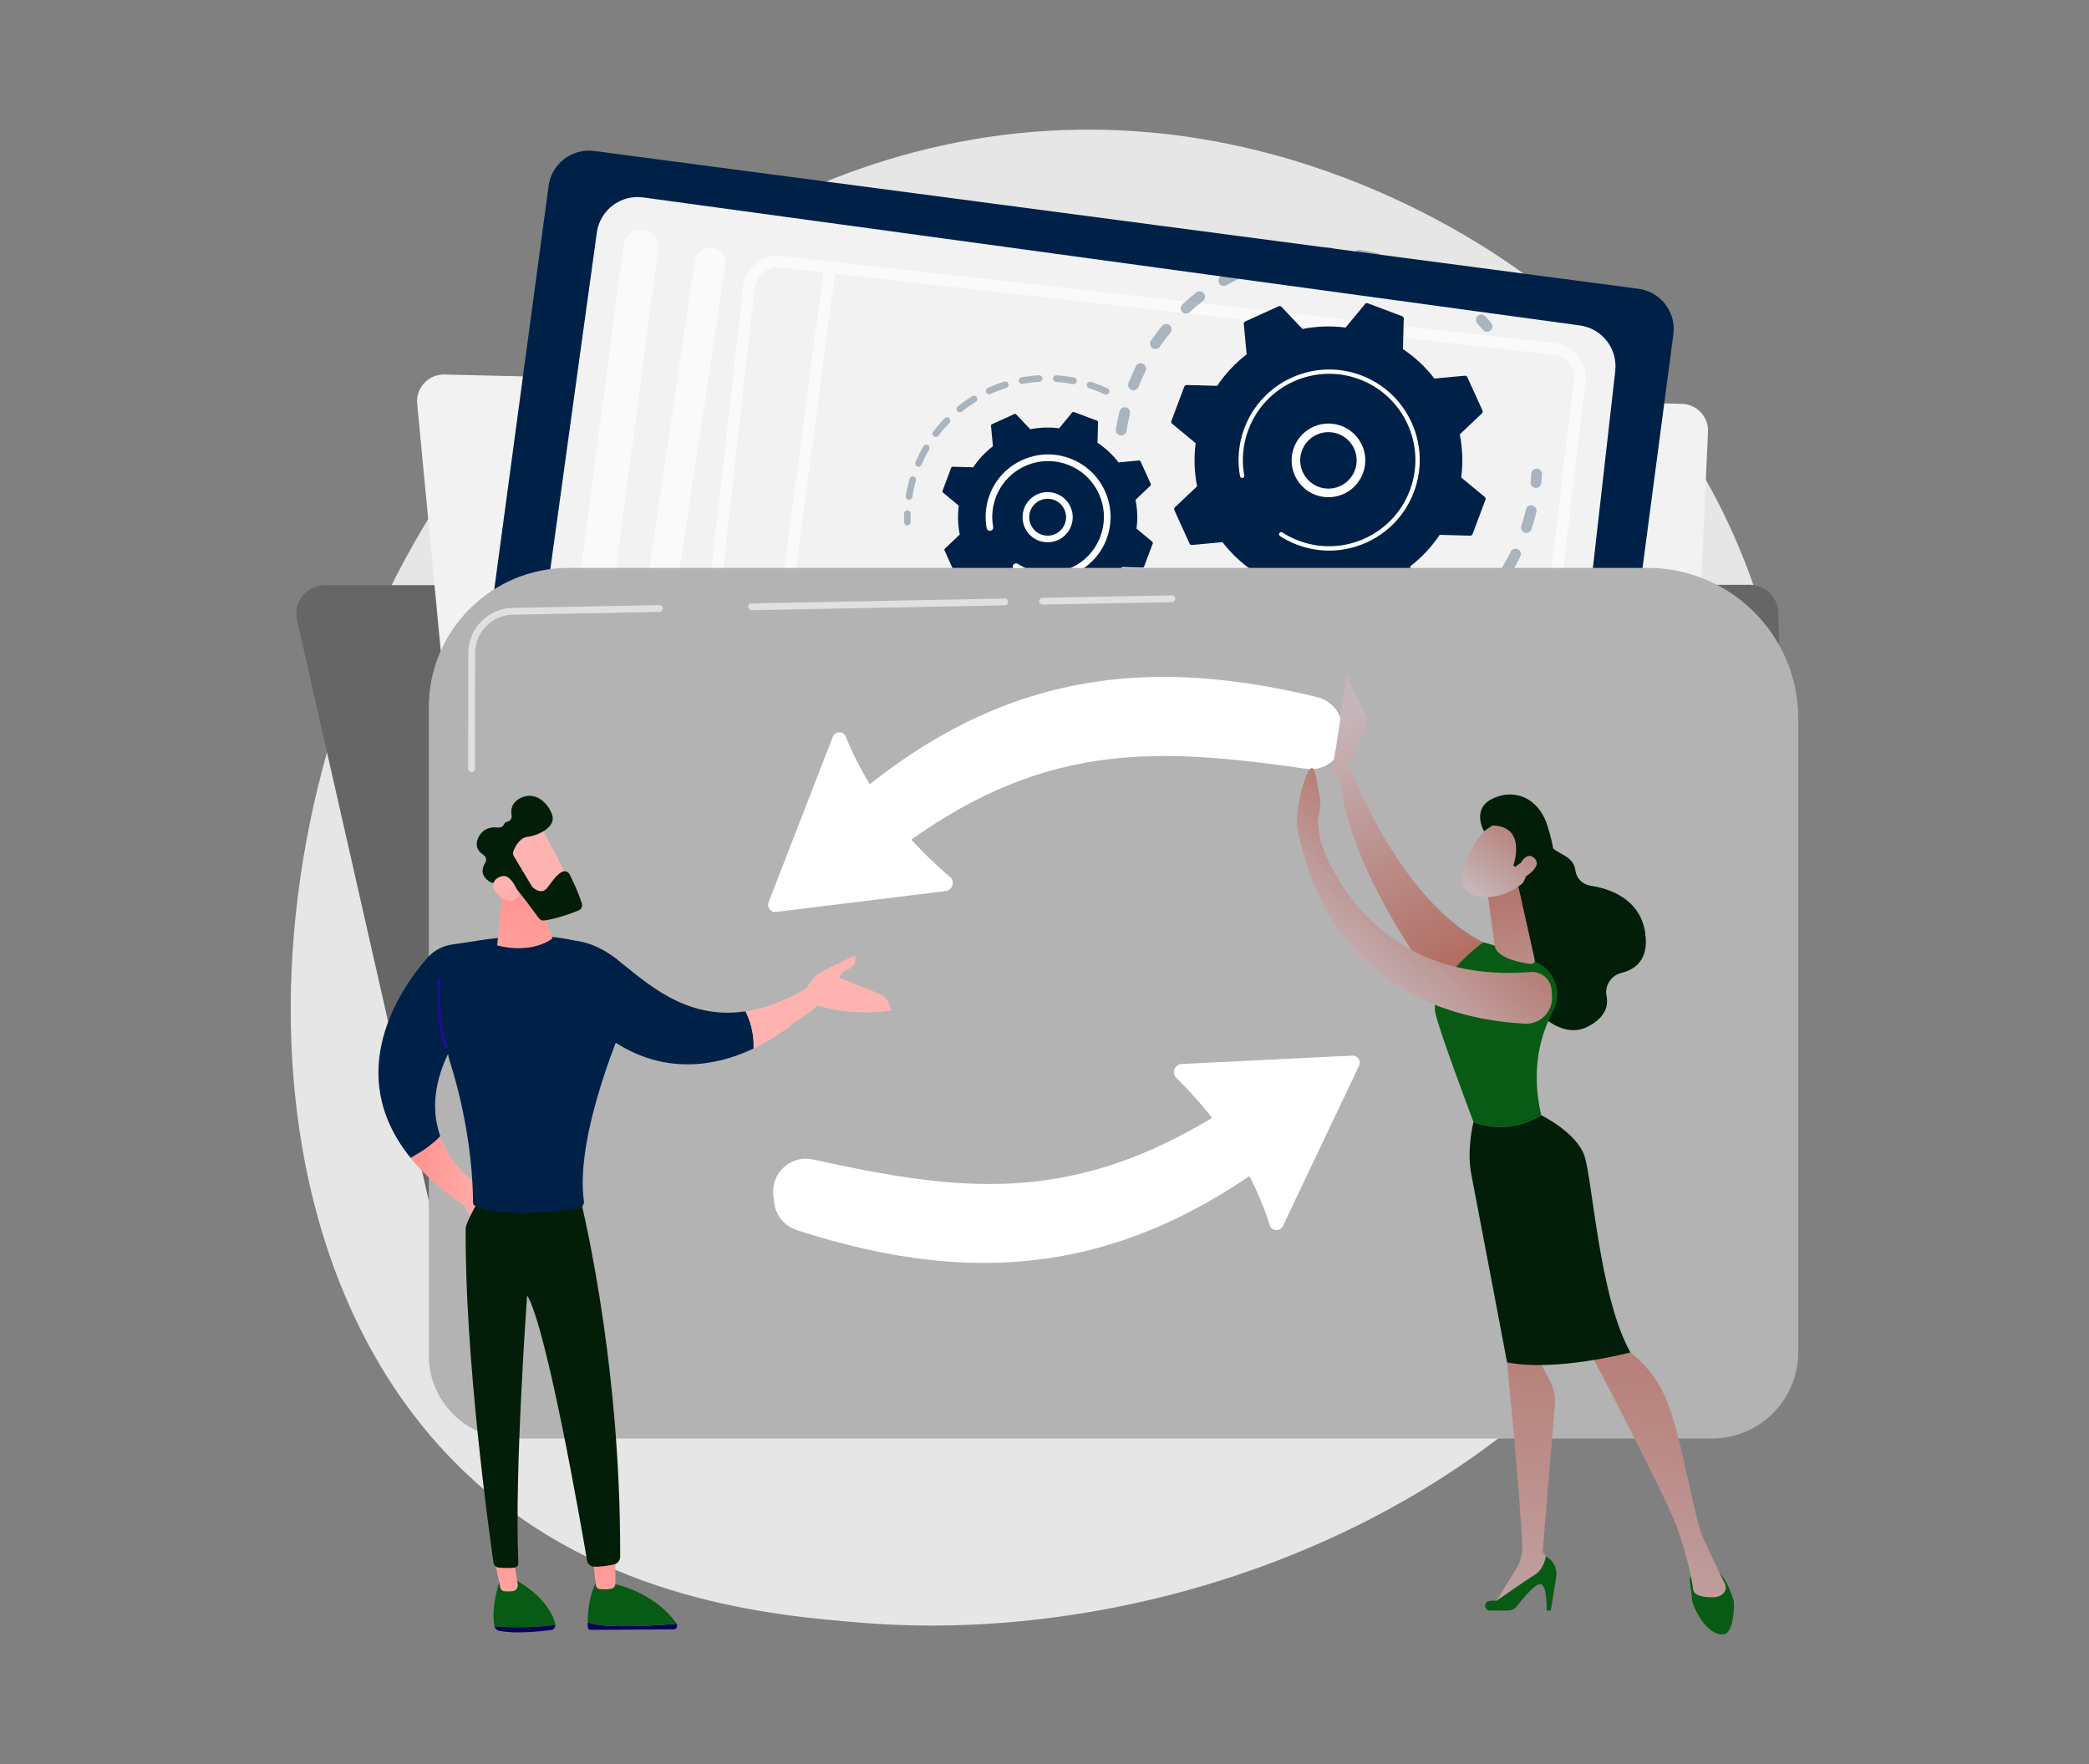 <?xml version="1.0" encoding="UTF-8"?>
<svg xmlns="http://www.w3.org/2000/svg" xmlns:xlink="http://www.w3.org/1999/xlink" viewBox="0 0 752 635">
  <rect x="0" y="0" width="752" height="635" fill="#808080" stroke="none"/>
  <defs>
    <style>
      .cls-1 {
        opacity: .6;
      }

      .cls-1, .cls-2, .cls-3 {
        fill: #fff;
      }

      .cls-1, .cls-3 {
        mix-blend-mode: soft-light;
      }

      .cls-4 {
        fill: url(#linear-gradient-15);
      }

      .cls-5 {
        fill: url(#linear-gradient-13);
      }

      .cls-6 {
        fill: url(#linear-gradient-2);
      }

      .cls-7 {
        fill: url(#linear-gradient-10);
      }

      .cls-8 {
        fill: url(#linear-gradient-12);
      }

      .cls-9 {
        opacity: .3;
      }

      .cls-10 {
        fill: #085b15;
      }

      .cls-11 {
        fill: #002147;
      }

      .cls-12 {
        fill: url(#linear-gradient-4);
      }

      .cls-13 {
        fill: url(#linear-gradient-3);
      }

      .cls-14 {
        fill: #f2f2f2;
      }

      .cls-15 {
        fill: url(#linear-gradient-5);
      }

      .cls-16 {
        isolation: isolate;
      }

      .cls-17 {
        fill: url(#linear-gradient-8);
      }

      .cls-18 {
        fill: #666;
      }

      .cls-19 {
        fill: url(#linear-gradient-14);
      }

      .cls-20 {
        fill: url(#linear-gradient-20);
      }

      .cls-21 {
        fill: url(#linear-gradient-17);
      }

      .cls-22 {
        fill: url(#linear-gradient-7);
      }

      .cls-23 {
        fill: url(#linear-gradient-9);
      }

      .cls-24 {
        fill: url(#linear-gradient-11);
      }

      .cls-25 {
        fill: url(#linear-gradient-19);
      }

      .cls-26 {
        fill: url(#linear-gradient-6);
      }

      .cls-27 {
        fill: #b3b3b3;
      }

      .cls-3 {
        opacity: .61;
      }

      .cls-28 {
        fill: #021e08;
      }

      .cls-29 {
        fill: url(#linear-gradient-16);
      }

      .cls-30 {
        fill: url(#linear-gradient);
      }

      .cls-31 {
        opacity: .59;
      }

      .cls-32 {
        fill: #e6e6e6;
      }

      .cls-33 {
        fill: url(#linear-gradient-18);
      }
    </style>
    <linearGradient id="linear-gradient" x1="3766.68" y1="424.28" x2="3796.37" y2="424.28" gradientTransform="translate(-3618.89)" gradientUnits="userSpaceOnUse">
      <stop offset="0" stop-color="#ff928e"/>
      <stop offset="1" stop-color="#feb3b1"/>
    </linearGradient>
    <linearGradient id="linear-gradient-2" x1="3803.57" y1="650.71" x2="3798.34" y2="730.87" gradientTransform="translate(-3618.89)" gradientUnits="userSpaceOnUse">
      <stop offset="0" stop-color="#09005d"/>
      <stop offset="1" stop-color="#1a0f91"/>
    </linearGradient>
    <linearGradient id="linear-gradient-3" x1="3802.73" y1="551.7" x2="3798.47" y2="588.81" xlink:href="#linear-gradient"/>
    <linearGradient id="linear-gradient-4" x1="3842.05" y1="653.22" x2="3836.82" y2="733.38" xlink:href="#linear-gradient-2"/>
    <linearGradient id="linear-gradient-5" x1="3837.37" y1="555.67" x2="3833.12" y2="592.78" xlink:href="#linear-gradient"/>
    <linearGradient id="linear-gradient-6" x1="3812.12" y1="314.41" x2="3795.88" y2="384.59" xlink:href="#linear-gradient"/>
    <linearGradient id="linear-gradient-7" x1="279.9" y1="271.43" x2="204.32" y2="305.12" gradientTransform="matrix(1,0,0,1,0,0)" xlink:href="#linear-gradient"/>
    <linearGradient id="linear-gradient-8" x1="5306.11" y1="-1462.87" x2="5329.22" y2="-1486.57" gradientTransform="translate(-2388.1 5218.27) rotate(-46.73)" xlink:href="#linear-gradient"/>
    <linearGradient id="linear-gradient-9" x1="390.05" y1="182.44" x2="193.75" y2="337.51" gradientTransform="matrix(1,0,0,1,0,0)" xlink:href="#linear-gradient-2"/>
    <linearGradient id="linear-gradient-10" x1="2738.79" y1="1113.95" x2="2766.27" y2="1061.6" gradientTransform="translate(-2851.12)" xlink:href="#linear-gradient"/>
    <linearGradient id="linear-gradient-11" x1="2755.99" y1="1122.98" x2="2783.47" y2="1070.64" gradientTransform="translate(-2851.12)" xlink:href="#linear-gradient"/>
    <linearGradient id="linear-gradient-12" x1="482.35" y1="259.46" x2="534.42" y2="377.04" gradientUnits="userSpaceOnUse">
      <stop offset="0" stop-color="#c6b5ba"/>
      <stop offset="1" stop-color="#ab5645"/>
    </linearGradient>
    <linearGradient id="linear-gradient-13" x1="483.27" y1="259.05" x2="535.35" y2="376.63" xlink:href="#linear-gradient-12"/>
    <linearGradient id="linear-gradient-14" x1="541.3" y1="635.41" x2="564.11" y2="368.74" xlink:href="#linear-gradient-12"/>
    <linearGradient id="linear-gradient-15" x1="587.19" y1="639.38" x2="610.02" y2="372.64" xlink:href="#linear-gradient-12"/>
    <linearGradient id="linear-gradient-16" x1="561.35" y1="395.08" x2="529.28" y2="285.15" xlink:href="#linear-gradient-12"/>
    <linearGradient id="linear-gradient-17" x1="531.57" y1="321.62" x2="561.67" y2="281.7" xlink:href="#linear-gradient-12"/>
    <linearGradient id="linear-gradient-18" x1="538.47" y1="326.82" x2="568.57" y2="286.9" xlink:href="#linear-gradient-12"/>
    <linearGradient id="linear-gradient-19" x1="492.3" y1="360.23" x2="548.57" y2="297.42" xlink:href="#linear-gradient-12"/>
    <linearGradient id="linear-gradient-20" x1="447.74" y1="320.31" x2="504.01" y2="257.5" xlink:href="#linear-gradient-12"/>
  </defs>
  <g class="cls-16">
    <g id="Layer_1" data-name="Layer 1">
      <g>
        <path class="cls-32" d="M623.25,411.77c-54.84,127.1-199.58,181.69-312.99,172.38-30.97-2.54-93.27-7.65-141.92-53.27-93.42-87.61-79.04-270.74,10.4-378.55,11.52-13.88,91.24-106.91,215.47-105.66,90.95.91,154.79,51.86,162.56,58.21,9.81,8.02,31.44,27.07,50.93,57.3,45.8,71.03,49.83,170.18,15.56,249.6Z"/>
        <g>
          <path class="cls-2" d="M545.55,509.97l1.11-.79c.34-.25.43-.73.19-1.08-.24-.35-.72-.43-1.06-.19h0s-.01.01-.01.01l-1.08.78h-.01c-.34.26-.42.74-.18,1.08.24.35.71.43,1.05.19Z"/>
          <path class="cls-2" d="M549.19,507.25l1.05-.87c.33-.27.38-.77.11-1.1-.27-.34-.76-.39-1.09-.11h0s-.01.01-.01.01l-1.02.85h-.01c-.33.28-.38.78-.11,1.11.27.33.75.38,1.08.11Z"/>
          <path class="cls-2" d="M552.62,504.27l.99-.94c.32-.3.33-.8.04-1.12-.3-.32-.79-.34-1.11-.04h0s-.01.01-.01.01l-.96.92h-.01c-.31.31-.33.81-.03,1.13.3.32.79.34,1.1.03Z"/>
          <path class="cls-2" d="M555.84,501.06l.92-1.01c.3-.33.28-.84-.04-1.14-.32-.3-.82-.29-1.12.04h0s-.01.02-.01.02l-.9.99h-.01c-.3.34-.28.85.05,1.15.32.3.82.28,1.12-.04Z"/>
          <path class="cls-2" d="M558.84,497.63l.85-1.07c.28-.35.23-.87-.12-1.15-.35-.28-.85-.23-1.13.12h0s-.01.02-.01.02l-.83,1.05h-.01c-.28.36-.22.88.12,1.16.35.28.85.23,1.12-.12Z"/>
          <path class="cls-2" d="M561.59,494l.78-1.13c.26-.38.17-.89-.2-1.15-.37-.26-.88-.17-1.14.2h0s0,.02,0,.02l-.75,1.1h0c-.26.39-.16.9.21,1.16.37.26.87.17,1.13-.2Z"/>
          <path class="cls-2" d="M564.09,490.17l.7-1.18c.24-.4.11-.91-.28-1.15-.39-.24-.9-.11-1.14.29h0s0,.02,0,.02l-.67,1.15v.02c-.24.4-.11.91.28,1.15.39.24.9.11,1.13-.29Z"/>
          <path class="cls-2" d="M566.32,486.18l.61-1.23c.21-.42.04-.93-.37-1.14-.41-.21-.92-.04-1.13.38h0s0,.02,0,.02l-.59,1.2v.02c-.21.42-.05.93.37,1.14.41.21.91.04,1.12-.38Z"/>
          <path class="cls-2" d="M568.25,482.03l.52-1.27c.18-.44-.03-.95-.46-1.13-.43-.18-.93.03-1.11.47h0s0,.02,0,.02l-.5,1.24v.02c-.18.44.02.94.46,1.12.43.18.93-.03,1.1-.47Z"/>
          <path class="cls-2" d="M569.87,477.74l.42-1.31c.15-.46-.1-.95-.55-1.1-.45-.15-.94.1-1.09.56h0s0,.02,0,.02l-.4,1.27v.02c-.15.46.1.95.55,1.1.45.15.93-.1,1.08-.56Z"/>
          <path class="cls-2" d="M571.16,473.33l.32-1.34c.11-.48-.18-.95-.64-1.07-.47-.11-.94.18-1.05.65h0s0,.03,0,.03l-.3,1.3v.02c-.11.47.17.95.64,1.06.47.11.93-.18,1.04-.65Z"/>
          <path class="cls-2" d="M572.1,468.83l.21-1.36c.08-.49-.25-.95-.74-1.02-.48-.08-.93.26-1.01.75h0s0,.03,0,.03l-.2,1.32v.02c-.08.49.26.94.74,1.02.48.07.93-.26,1-.75Z"/>
          <path class="cls-2" d="M572.66,464.26l.09-1.38c.03-.5-.34-.93-.83-.97-.49-.03-.92.34-.95.84h0s0,.03,0,.03l-.09,1.33v.02c-.03.5.34.93.83.96.49.03.91-.34.95-.84Z"/>
          <path class="cls-2" d="M572.83,459.66l-.03-1.38c-.01-.51-.42-.91-.92-.9s-.9.43-.89.94h0s0,.03,0,.03l.03,1.33v.02c.01.51.43.91.93.89.5-.01.89-.43.88-.93Z"/>
          <path class="cls-2" d="M572.6,455.05l-.15-1.38c-.06-.51-.51-.88-1.01-.82-.5.06-.87.52-.81,1.03h0s0,.03,0,.03l.15,1.33v.02c.06.51.51.87,1.01.82.5-.06.86-.51.8-1.02Z"/>
          <path class="cls-2" d="M571.97,450.49l-.26-1.36c-.1-.51-.59-.84-1.09-.74-.5.1-.83.6-.73,1.11h0s0,.03,0,.03l.26,1.31v.02c.11.51.59.84,1.09.73.5-.1.82-.59.72-1.1Z"/>
          <path class="cls-2" d="M570.95,445.99l-.38-1.33c-.14-.51-.66-.8-1.16-.65-.5.15-.79.67-.64,1.18h0s0,.03,0,.03l.37,1.28v.02c.15.5.67.79,1.17.64.5-.15.78-.67.63-1.17Z"/>
          <path class="cls-2" d="M569.57,441.6l-.49-1.29c-.19-.5-.74-.75-1.23-.56-.49.19-.73.75-.55,1.25h0s0,.03,0,.03l.48,1.24v.02c.2.49.75.74,1.23.55.49-.19.73-.74.54-1.24Z"/>
          <path class="cls-2" d="M567.82,437.35l-.59-1.25c-.23-.48-.81-.69-1.28-.45-.48.23-.68.82-.45,1.3h0s.01.03.01.03l.58,1.2v.02c.24.48.82.68,1.29.44.47-.24.67-.81.44-1.3Z"/>
          <path class="cls-2" d="M565.71,433.26l-.7-1.19c-.27-.47-.87-.62-1.33-.34-.46.28-.61.89-.34,1.35h0s.01.03.01.03l.68,1.14v.02c.29.47.88.61,1.34.33.46-.28.61-.88.33-1.35Z"/>
          <path class="cls-2" d="M563.27,429.37l-.8-1.12c-.32-.45-.93-.55-1.37-.22-.44.32-.54.95-.22,1.39h0s.02.03.02.03l.78,1.08.02.02c.32.44.93.54,1.37.22.44-.32.53-.94.21-1.39Z"/>
          <path class="cls-2" d="M560.48,425.71l-.9-1.04c-.36-.42-.99-.46-1.4-.09-.41.37-.45,1.01-.09,1.42h0s.02.03.02.03l.87,1,.02.02c.36.42.99.46,1.4.09.41-.37.45-1,.09-1.42Z"/>
          <path class="cls-2" d="M557.37,422.34l-1-.95c-.4-.39-1.04-.37-1.42.04-.38.41-.36,1.06.04,1.44h0s.02.02.02.02l.96.91.02.02c.4.38,1.04.36,1.42-.05.38-.41.36-1.05-.05-1.43Z"/>
          <path class="cls-2" d="M553.94,419.28l-1.08-.85c-.44-.35-1.08-.26-1.43.19-.34.45-.26,1.1.18,1.45h0s.02.02.02.02l1.04.8.02.02c.44.34,1.08.26,1.42-.19.34-.45.26-1.09-.19-1.44Z"/>
          <path class="cls-2" d="M550.23,416.59l-1.17-.73c-.48-.3-1.12-.15-1.41.34-.3.49-.15,1.13.33,1.44h0s.03.02.03.02l1.11.69.03.02c.48.3,1.11.14,1.41-.35.29-.49.15-1.13-.34-1.43Z"/>
          <path class="cls-2" d="M546.26,414.3l-1.23-.61c-.52-.25-1.14-.04-1.39.49-.25.52-.03,1.15.48,1.41h0s.03.02.03.02l1.18.57h.03c.52.26,1.13.04,1.38-.48.25-.52.03-1.15-.48-1.4Z"/>
          <path class="cls-2" d="M542.1,412.42l-1.28-.49c-.54-.21-1.15.07-1.35.63-.2.55.07,1.17.62,1.37h0s.03.01.03.01l1.23.46h.03c.54.21,1.14-.07,1.34-.62.2-.55-.07-1.16-.62-1.36Z"/>
          <path class="cls-2" d="M537.78,410.94l-1.32-.37c-.56-.16-1.15.18-1.3.75-.16.57.18,1.17.74,1.32h0s.03,0,.03,0l1.27.35h.03c.56.16,1.14-.18,1.3-.75.15-.57-.18-1.16-.74-1.31Z"/>
          <path class="cls-2" d="M533.36,409.85l-1.34-.25c-.58-.11-1.14.28-1.24.87-.11.59.27,1.15.85,1.26h0s.02,0,.02,0l1.29.24h.02c.58.11,1.13-.28,1.24-.86.11-.59-.27-1.15-.85-1.26Z"/>
          <path class="cls-2" d="M528.88,409.12l-1.35-.15c-.59-.07-1.12.37-1.18.96-.06.6.36,1.14.95,1.2h0s.02,0,.02,0l1.31.14h.02c.59.07,1.12-.37,1.18-.96.06-.6-.36-1.13-.95-1.2Z"/>
          <path class="cls-2" d="M524.36,408.74l-1.36-.05c-.59-.02-1.09.45-1.12,1.05-.02.6.44,1.11,1.04,1.13h0s.02,0,.02,0l1.32.05h.02c.59.02,1.09-.45,1.11-1.05.02-.6-.44-1.11-1.03-1.13Z"/>
          <path class="cls-2" d="M519.83,408.67l-1.36.04c-.6.02-1.07.52-1.05,1.13.02.61.51,1.09,1.11,1.07h0s.02,0,.02,0l1.32-.04h.02c.6-.02,1.07-.53,1.05-1.13-.02-.61-.51-1.08-1.11-1.06Z"/>
          <path class="cls-2" d="M515.3,408.9l-1.35.12c-.6.06-1.04.59-.99,1.2.05.61.58,1.06,1.18,1h0s.02,0,.02,0l1.31-.12h.02c.6-.06,1.04-.6.98-1.2-.06-.61-.58-1.05-1.18-1Z"/>
          <path class="cls-2" d="M510.8,409.41l-1.34.2c-.6.09-1.01.66-.92,1.26.09.61.65,1.02,1.24.93h0s.02,0,.02,0l1.3-.2h.02c.6-.1,1.01-.66.91-1.27-.09-.61-.65-1.02-1.24-.93Z"/>
          <path class="cls-2" d="M506.35,410.18l-1.33.27c-.59.12-.98.71-.86,1.32.12.6.7.99,1.3.87h0s.02,0,.02,0l1.29-.27h.02c.59-.13.98-.72.85-1.32-.12-.6-.7-.99-1.29-.87Z"/>
          <path class="cls-2" d="M501.94,411.16l-1.31.34c-.59.15-.95.76-.8,1.36.15.6.75.97,1.34.81h0s.01,0,.01,0l1.28-.33h.01c.59-.16.95-.77.8-1.37-.15-.6-.75-.96-1.34-.81Z"/>
          <path class="cls-2" d="M497.59,412.35l-1.3.39c-.59.18-.92.8-.75,1.4.17.6.79.94,1.38.76h0s.01,0,.01,0l1.27-.39h.01c.59-.18.92-.81.74-1.4s-.79-.94-1.38-.76Z"/>
          <path class="cls-2" d="M493.29,413.7l-1.28.43c-.58.2-.9.84-.7,1.43.2.59.83.91,1.41.71h0s.01,0,.01,0l1.26-.43h.01c.58-.2.9-.85.7-1.44-.2-.59-.83-.91-1.41-.71Z"/>
          <path class="cls-2" d="M489.05,415.2l-1.26.47c-.58.22-.88.87-.66,1.46.21.59.86.89,1.44.67h0s0,0,0,0l1.25-.47h0c.58-.22.87-.88.66-1.46-.22-.59-.86-.89-1.44-.67Z"/>
          <path class="cls-2" d="M484.85,416.81l-1.25.5c-.58.23-.86.9-.63,1.49.23.59.88.87,1.46.64h0s0,0,0,0l1.24-.5h0c.58-.24.86-.9.63-1.49-.23-.59-.88-.87-1.46-.64Z"/>
          <path class="cls-2" d="M480.69,418.52l-1.24.53c-.58.25-.85.92-.6,1.5.24.59.91.86,1.48.61h0s0,0,0,0l1.23-.53h0c.57-.25.84-.92.6-1.51-.24-.58-.9-.86-1.48-.61Z"/>
          <path class="cls-2" d="M476.57,420.31l-1.23.55c-.58.26-.84.94-.59,1.52.25.58.92.85,1.5.59h0s0,0,0,0l1.22-.55h0c.57-.26.83-.94.58-1.52-.25-.58-.92-.85-1.49-.59Z"/>
          <path class="cls-2" d="M472.48,422.15l-1.22.56c-.58.26-.83.95-.57,1.53.26.58.94.84,1.51.58h0s0,0,0,0l1.22-.56h0c.57-.27.83-.95.57-1.54-.26-.58-.93-.84-1.51-.58Z"/>
          <path class="cls-2" d="M468.41,424.03l-1.22.57c-.58.27-.83.96-.56,1.55.27.58.95.84,1.52.57h0s0,0,0,0l1.21-.57h0c.57-.27.82-.96.56-1.55-.27-.58-.95-.84-1.52-.57Z"/>
          <path class="cls-2" d="M464.36,425.94l-1.21.58c-.58.28-.82.97-.55,1.56.27.59.96.84,1.54.56h0s0,0,0,0l1.21-.58h0c.57-.28.82-.98.55-1.56-.27-.58-.96-.83-1.53-.56Z"/>
          <path class="cls-2" d="M460.32,427.88l-1.21.59c-.58.28-.82.98-.54,1.57.28.59.97.83,1.55.55h0s0,0,0,0l1.2-.59h0c.58-.28.82-.99.54-1.57-.28-.58-.97-.83-1.54-.55Z"/>
          <path class="cls-2" d="M456.3,429.86l-1.2.6c-.58.29-.82.99-.54,1.58.28.59.98.83,1.56.54h0s1.2-.6,1.2-.6c.58-.29.82-.99.53-1.58-.28-.59-.98-.83-1.55-.54Z"/>
          <path class="cls-2" d="M452.29,431.86l-1.2.6c-.58.29-.82,1-.53,1.59.29.59.99.83,1.57.54h0s1.2-.61,1.2-.61c.58-.29.81-1,.53-1.59-.29-.59-.99-.83-1.56-.54Z"/>
          <path class="cls-2" d="M448.29,433.88l-1.2.61c-.58.3-.82,1.01-.52,1.6.29.59,1,.83,1.58.53h0s1.19-.61,1.19-.61c.58-.3.81-1.01.52-1.6-.29-.59-.99-.83-1.57-.53Z"/>
          <path class="cls-2" d="M444.3,435.91l-1.2.61c-.58.3-.82,1.02-.52,1.61.29.59,1,.83,1.59.53h0s1.19-.62,1.19-.62c.58-.3.81-1.02.52-1.61-.29-.59-1-.83-1.58-.53Z"/>
          <path class="cls-2" d="M440.32,437.96l-1.19.62c-.58.3-.82,1.03-.52,1.62.3.59,1.01.83,1.59.53h0s1.19-.62,1.19-.62c.58-.3.81-1.03.52-1.62-.3-.59-1.01-.83-1.59-.53Z"/>
          <path class="cls-2" d="M436.34,440.02l-1.19.62c-.59.3-.82,1.03-.52,1.63.3.6,1.02.83,1.6.53h0s1.19-.62,1.19-.62c.58-.3.82-1.03.52-1.63-.3-.59-1.02-.83-1.6-.52Z"/>
          <path class="cls-2" d="M432.37,442.08l-1.19.62c-.59.31-.82,1.04-.52,1.64.3.6,1.02.83,1.61.53h0s1.19-.62,1.19-.62c.59-.31.82-1.04.52-1.63-.3-.6-1.02-.83-1.61-.53Z"/>
          <path class="cls-2" d="M428.4,444.14l-1.19.62c-.59.31-.83,1.04-.52,1.64.3.6,1.03.84,1.62.53h0s1.19-.62,1.19-.62c.59-.31.82-1.04.52-1.64s-1.03-.84-1.61-.53Z"/>
          <path class="cls-2" d="M424.43,446.21l-1.19.62c-.59.31-.83,1.05-.53,1.65.3.6,1.03.84,1.62.54h0s1.19-.62,1.19-.62c.59-.31.83-1.05.52-1.65s-1.03-.84-1.62-.53Z"/>
          <path class="cls-2" d="M420.45,448.26l-1.19.62c-.6.31-.84,1.05-.53,1.66.3.61,1.03.85,1.63.54h0s1.19-.62,1.19-.62c.6-.31.83-1.05.53-1.66-.3-.61-1.03-.85-1.63-.54Z"/>
          <path class="cls-2" d="M416.48,450.31l-1.19.61c-.6.31-.84,1.05-.54,1.66.3.61,1.03.86,1.64.55h0s1.19-.62,1.19-.62c.6-.31.84-1.05.53-1.66-.3-.61-1.03-.85-1.63-.54Z"/>
          <path class="cls-2" d="M412.49,452.34l-1.2.61c-.61.31-.85,1.05-.55,1.67.3.61,1.04.86,1.64.56h0s1.2-.61,1.2-.61c.6-.31.85-1.05.54-1.67-.3-.61-1.04-.86-1.64-.55Z"/>
          <path class="cls-2" d="M408.5,454.36l-1.2.6c-.61.3-.86,1.05-.56,1.67.3.62,1.04.87,1.65.57h0s1.2-.61,1.2-.61c.61-.31.86-1.05.55-1.67-.3-.62-1.04-.87-1.64-.56Z"/>
          <path class="cls-2" d="M404.51,456.35l-1.2.59h0c-.61.3-.87,1.05-.57,1.68.3.62,1.04.88,1.65.58h0s1.2-.6,1.2-.6c.61-.3.87-1.05.57-1.68-.3-.62-1.04-.88-1.65-.57h0Z"/>
          <path class="cls-2" d="M400.5,458.32l-1.2.58h0c-.62.3-.88,1.05-.58,1.68.3.63,1.04.89,1.65.59h0s1.21-.59,1.21-.59c.62-.3.88-1.05.58-1.68-.3-.63-1.04-.89-1.65-.59h0Z"/>
          <path class="cls-2" d="M396.48,460.26l-1.21.58h0c-.62.3-.89,1.05-.6,1.68.29.63,1.03.9,1.65.61h0s1.21-.58,1.21-.58c.62-.3.89-1.05.6-1.68-.29-.63-1.03-.9-1.65-.61h0Z"/>
          <path class="cls-2" d="M392.45,462.17l-1.21.57h0c-.62.29-.9,1.04-.61,1.68.29.63,1.03.91,1.65.62h0s1.22-.57,1.22-.57c.62-.29.9-1.04.61-1.68-.29-.63-1.03-.91-1.65-.62h0Z"/>
          <path class="cls-2" d="M388.4,464.04l-1.22.55h0c-.63.29-.91,1.04-.63,1.67.28.64,1.02.92,1.65.64h0s1.22-.56,1.22-.56c.63-.29.91-1.03.63-1.67-.28-.64-1.02-.92-1.65-.64h0Z"/>
          <path class="cls-2" d="M384.33,465.88l-1.23.54h0c-.63.28-.92,1.03-.64,1.67.27.64,1.01.93,1.64.65h0s1.23-.55,1.23-.55c.63-.28.92-1.02.64-1.66-.27-.64-1.01-.93-1.64-.65h0Z"/>
          <path class="cls-2" d="M380.25,467.66l-1.23.53h0c-.63.27-.93,1.02-.66,1.66.27.64,1,.95,1.63.67h0s1.24-.53,1.24-.53c.63-.27.93-1.01.66-1.66-.27-.64-1-.95-1.63-.67h0Z"/>
          <path class="cls-2" d="M376.14,469.4l-1.23.51h0c-.64.27-.94,1-.68,1.65.26.65.99.96,1.62.7h0s1.24-.51,1.24-.51c.64-.26.94-1,.68-1.65-.26-.65-.99-.96-1.62-.69h0Z"/>
          <path class="cls-2" d="M372.02,471.08l-1.24.49h0c-.64.26-.96.99-.71,1.64.25.65.97.97,1.62.72h0s1.25-.5,1.25-.5c.64-.26.96-.99.71-1.64-.25-.65-.97-.97-1.62-.72h0Z"/>
          <path class="cls-2" d="M367.88,472.71l-1.25.48h0c-.65.25-.97.98-.73,1.63.24.66.96.99,1.61.74h0s1.26-.48,1.26-.48c.65-.25.97-.98.73-1.63-.24-.65-.96-.99-1.61-.74h0Z"/>
          <path class="cls-2" d="M363.71,474.27l-1.25.46h0c-.65.24-.99.96-.75,1.62.23.66.95,1,1.6.77h0s1.26-.46,1.26-.46c.65-.24.99-.96.75-1.62-.23-.66-.95-1-1.6-.76h0Z"/>
          <path class="cls-2" d="M359.52,475.77l-1.26.44h0c-.65.23-1,.95-.78,1.61.22.66.93,1.02,1.59.79h0s1.27-.44,1.27-.44c.65-.23,1-.95.78-1.61s-.93-1.02-1.59-.79h0Z"/>
          <path class="cls-2" d="M355.31,477.2l-1.27.42h0c-.66.22-1.02.93-.81,1.6.21.67.92,1.03,1.57.82h0s1.28-.42,1.28-.42c.66-.22,1.02-.93.8-1.6-.21-.67-.92-1.03-1.57-.82h0Z"/>
          <path class="cls-2" d="M351.08,478.56l-1.27.39h0c-.66.21-1.03.91-.83,1.59.2.67.9,1.05,1.56.85h0s1.29-.4,1.29-.4c.66-.2,1.03-.91.83-1.58-.2-.67-.9-1.05-1.56-.85h0Z"/>
          <path class="cls-2" d="M346.83,479.84l-1.28.37h0c-.66.19-1.05.9-.86,1.57.19.67.88,1.07,1.54.88h0s1.29-.37,1.29-.37c.66-.19,1.05-.89.86-1.57-.19-.67-.88-1.07-1.54-.88h0Z"/>
          <path class="cls-2" d="M342.55,481.04l-1.29.34h0c-.67.18-1.07.87-.89,1.55.18.68.86,1.08,1.53.91h0s1.3-.35,1.3-.35c.67-.18,1.07-.87.89-1.55-.18-.68-.86-1.08-1.53-.91h0Z"/>
          <path class="cls-2" d="M338.25,482.15l-1.29.32h0c-.67.17-1.09.85-.92,1.54.16.68.84,1.1,1.51.94h0s1.31-.32,1.31-.32c.67-.16,1.09-.85.92-1.53-.16-.68-.84-1.1-1.51-.94h0Z"/>
          <path class="cls-2" d="M333.93,483.17l-1.3.29h0c-.68.15-1.1.83-.96,1.52.15.69.81,1.12,1.49.97h0s1.32-.29,1.32-.29c.68-.15,1.1-.83.96-1.51-.15-.69-.82-1.12-1.49-.97h0Z"/>
          <path class="cls-2" d="M329.6,484.1l-1.31.26h0c-.68.14-1.12.8-.99,1.49.13.69.79,1.14,1.47,1.01h0s1.32-.26,1.32-.26c.68-.13,1.12-.8.99-1.49-.13-.69-.79-1.14-1.47-1h0Z"/>
          <path class="cls-2" d="M325.24,484.93l-1.31.23h0c-.68.12-1.14.78-1.02,1.47.12.69.76,1.16,1.45,1.04h0s1.33-.23,1.33-.23c.68-.12,1.14-.78,1.02-1.47-.12-.69-.76-1.16-1.45-1.04h0Z"/>
          <path class="cls-2" d="M320.86,485.64l-1.31.19h0c-.69.1-1.16.75-1.06,1.45.1.7.74,1.18,1.42,1.08h0l1.33-.2c.69-.1,1.16-.75,1.06-1.44-.1-.7-.74-1.18-1.42-1.08h0Z"/>
          <path class="cls-2" d="M316.48,486.25l-1.32.16h0c-.69.08-1.18.72-1.1,1.42.08.7.71,1.2,1.39,1.11h0s1.34-.16,1.34-.16c.69-.08,1.18-.72,1.1-1.42-.08-.7-.71-1.2-1.4-1.11h0Z"/>
          <path class="cls-2" d="M312.08,486.75l-1.32.13h-.01c-.69.07-1.2.69-1.13,1.39.06.7.68,1.22,1.37,1.15h0s1.34-.13,1.34-.13c.69-.07,1.2-.69,1.13-1.39-.06-.7-.68-1.22-1.37-1.15h0Z"/>
          <path class="cls-2" d="M307.67,487.12l-1.32.09h-.01c-.69.05-1.22.65-1.17,1.36.05.7.64,1.23,1.34,1.19h0s1.34-.09,1.34-.09c.69-.05,1.22-.65,1.17-1.36-.05-.7-.64-1.23-1.34-1.19h-.01Z"/>
          <path class="cls-2" d="M303.25,487.37l-1.32.05h-.01c-.69.03-1.23.62-1.21,1.32.03.7.61,1.25,1.3,1.23h0l1.35-.05c.69-.03,1.23-.62,1.21-1.32-.03-.7-.61-1.25-1.3-1.23h-.01Z"/>
          <path class="cls-2" d="M298.83,487.5h-1.33s-.01.01-.01.01c-.69,0-1.25.58-1.25,1.29,0,.7.57,1.27,1.27,1.27h1.35c.69-.02,1.25-.59,1.25-1.3,0-.7-.57-1.27-1.27-1.27h-.01Z"/>
          <path class="cls-2" d="M294.41,487.49l-1.33-.03h-.01c-.69-.02-1.27.54-1.28,1.25-.02.7.54,1.29,1.23,1.3h0l1.35.03c.69.02,1.27-.54,1.28-1.25.01-.7-.54-1.29-1.23-1.3h-.01Z"/>
          <path class="cls-2" d="M290,487.34l-1.32-.07h-.01c-.69-.04-1.29.5-1.33,1.2-.04.7.49,1.31,1.19,1.35h0l1.35.08c.69.04,1.29-.5,1.33-1.2.04-.7-.49-1.31-1.19-1.35h-.01Z"/>
          <path class="cls-2" d="M285.59,487.03l-1.32-.12h-.01c-.69-.06-1.3.45-1.37,1.16-.06.7.45,1.32,1.14,1.39h0s1.35.12,1.35.12c.69.06,1.3-.46,1.37-1.16.06-.7-.45-1.32-1.14-1.39h-.01Z"/>
          <path class="cls-2" d="M281.19,486.58l-1.32-.17h-.01c-.69-.09-1.32.41-1.4,1.11-.09.7.4,1.34,1.09,1.43h0l1.34.17c.69.09,1.32-.41,1.4-1.11.09-.7-.41-1.34-1.1-1.43h-.01Z"/>
          <path class="cls-2" d="M276.82,485.98l-1.31-.21h-.01c-.69-.11-1.33.36-1.44,1.06-.11.7.36,1.35,1.05,1.46h0s1.33.21,1.33.21c.69.11,1.33-.37,1.44-1.06.11-.7-.36-1.35-1.05-1.46h-.01Z"/>
          <path class="cls-2" d="M272.46,485.22l-1.3-.26h-.01c-.68-.14-1.34.32-1.48,1.01-.13.69.31,1.37,1,1.5h0s1.33.26,1.33.26c.68.13,1.34-.32,1.48-1.01.13-.69-.31-1.37-1-1.5h-.01Z"/>
          <path class="cls-2" d="M268.14,484.32l-1.29-.3h-.01c-.68-.16-1.36.27-1.51.96-.16.69.27,1.38.95,1.53h0s1.32.31,1.32.31c.68.16,1.35-.27,1.51-.96.16-.69-.27-1.38-.95-1.53h-.01Z"/>
          <path class="cls-2" d="M263.85,483.26l-1.28-.35h-.01c-.67-.19-1.36.22-1.54.9-.18.68.22,1.39.89,1.57h0s1.31.35,1.31.35c.67.18,1.36-.22,1.54-.91.18-.68-.22-1.39-.89-1.57h-.01Z"/>
          <path class="cls-2" d="M259.6,482.04l-1.27-.39h-.01c-.67-.21-1.37.17-1.58.85-.2.68.17,1.39.84,1.6h0s1.29.4,1.29.4c.67.21,1.37-.17,1.58-.85.2-.68-.17-1.39-.84-1.6h-.01Z"/>
          <path class="cls-2" d="M255.39,480.67l-1.25-.44h-.01c-.66-.24-1.38.12-1.61.79-.23.67.12,1.4.78,1.63h0s1.28.45,1.28.45c.66.23,1.38-.12,1.61-.79.23-.67-.12-1.4-.78-1.63h-.01Z"/>
          <path class="cls-2" d="M251.24,479.14l-1.23-.49h-.01c-.65-.26-1.38.06-1.64.72-.25.66.07,1.4.72,1.66h0s1.26.5,1.26.5c.65.26,1.38-.07,1.64-.73.25-.66-.07-1.4-.72-1.66h-.01Z"/>
          <path class="cls-2" d="M247.16,477.46l-1.21-.54h-.01c-.64-.29-1.38,0-1.66.66-.28.65.01,1.41.65,1.69h0s1.24.55,1.24.55c.64.28,1.38-.01,1.66-.66.28-.65-.01-1.41-.65-1.69h-.01Z"/>
          <path class="cls-2" d="M243.14,475.61l-1.19-.59h-.01c-.63-.32-1.38-.05-1.69.59-.3.64-.04,1.41.59,1.71h0s1.22.6,1.22.6c.63.31,1.38.04,1.69-.6s.04-1.41-.59-1.71h-.01Z"/>
          <path class="cls-2" d="M239.2,473.6l-1.17-.63h-.01c-.62-.34-1.38-.11-1.71.52-.33.63-.1,1.4.52,1.74h0s1.19.65,1.19.65c.62.33,1.38.1,1.71-.53.33-.63.1-1.4-.52-1.74h-.01Z"/>
          <path class="cls-2" d="M235.34,471.43l-1.14-.68h-.01c-.6-.37-1.38-.17-1.73.44-.36.61-.16,1.4.45,1.76h0s1.17.7,1.17.7c.6.36,1.38.16,1.73-.45.36-.61.16-1.4-.45-1.76h-.01Z"/>
          <path class="cls-2" d="M231.58,469.1l-1.11-.73h-.01c-.59-.4-1.37-.23-1.75.37-.38.59-.22,1.39.37,1.78h0s1.14.75,1.14.75c.59.39,1.37.22,1.75-.38.38-.59.22-1.39-.37-1.78h-.01Z"/>
          <path class="cls-2" d="M227.93,466.6l-1.07-.78h-.01c-.57-.42-1.36-.29-1.77.29-.41.58-.28,1.38.29,1.79h0s1.1.8,1.1.8c.57.41,1.36.28,1.77-.3.41-.58.28-1.38-.29-1.79h-.01Z"/>
          <path class="cls-2" d="M224.4,463.94l-1.04-.83h-.01c-.55-.45-1.35-.36-1.78.2-.43.56-.34,1.37.21,1.81h0s1.06.85,1.06.85c.55.44,1.35.34,1.78-.21.43-.56.34-1.37-.21-1.81h-.01Z"/>
          <path class="cls-2" d="M220.99,461.11l-1-.88h-.01c-.53-.48-1.33-.42-1.79.11-.46.54-.4,1.35.12,1.82h0s1.02.9,1.02.9c.53.47,1.33.41,1.79-.13.46-.54.4-1.35-.13-1.82h-.01Z"/>
          <path class="cls-2" d="M217.72,458.12l-.95-.93h-.01c-.51-.51-1.31-.49-1.79.03-.48.51-.47,1.33.04,1.82h0s.98.95.98.95c.51.49,1.31.47,1.79-.04.48-.51.47-1.33-.04-1.82h-.01Z"/>
          <path class="cls-2" d="M214.6,454.97l-.91-.97h-.01c-.48-.53-1.28-.56-1.79-.07-.51.49-.53,1.3-.05,1.82h0s.93,1,.93,1c.48.52,1.28.54,1.79.05.51-.49.53-1.3.05-1.82h-.01Z"/>
          <path class="cls-2" d="M211.64,451.67l-.85-1.02v-.02c-.47-.54-1.27-.61-1.8-.15-.53.46-.6,1.28-.14,1.82h0s.88,1.05.88,1.05c.45.54,1.26.61,1.79.14.53-.46.6-1.28.14-1.82h-.01Z"/>
          <path class="cls-2" d="M208.85,448.23l-.79-1.06-.02-.02c-.42-.56-1.22-.67-1.77-.25-.56.43-.67,1.23-.25,1.8l.82,1.11c.42.57,1.22.68,1.78.25.56-.43.67-1.24.25-1.8h0s-.02-.03-.02-.03Z"/>
          <path class="cls-2" d="M206.28,444.63l-.74-1.11v-.02c-.4-.58-1.18-.74-1.75-.35-.57.39-.73,1.18-.34,1.76l.75,1.14c.39.59,1.17.75,1.74.35.58-.39.73-1.18.35-1.77h0s-.01-.02-.01-.02Z"/>
          <path class="cls-2" d="M203.88,440.89l-.69-1.15h0c-.36-.61-1.12-.8-1.71-.44-.59.36-.78,1.13-.42,1.73l.7,1.18c.36.6,1.12.79,1.71.43.59-.36.78-1.14.43-1.74h0s0-.02,0-.02Z"/>
          <path class="cls-2" d="M201.65,437.03l-.64-1.18v-.02c-.34-.61-1.08-.83-1.68-.49-.59.33-.81,1.09-.49,1.69l.65,1.21c.33.61,1.08.84,1.68.51.6-.33.82-1.09.5-1.7h0s0-.02,0-.02Z"/>
          <path class="cls-2" d="M199.59,433.08l-.58-1.2v-.02c-.3-.61-1.02-.85-1.62-.56-.59.3-.84,1.02-.55,1.62l.58,1.24c.29.61,1.01.87,1.62.58.6-.29.86-1.03.57-1.64,0,0,0,0,0,0v-.02Z"/>
          <path class="cls-2" d="M197.72,429.04l-.52-1.23v-.02c-.26-.61-.95-.89-1.55-.63-.59.26-.87.95-.62,1.55l.52,1.28c.25.61.94.91,1.54.65.6-.25.89-.96.64-1.57,0,0,0,0,0,0v-.02Z"/>
          <path class="cls-2" d="M196.08,424.91l-.44-1.26v-.02c-.22-.6-.87-.92-1.47-.71-.59.21-.9.87-.7,1.47l.44,1.31c.2.61.86.94,1.46.73.6-.21.93-.87.72-1.49,0,0,0,0,0-.01v-.03Z"/>
          <path class="cls-2" d="M194.71,420.69l-.35-1.28v-.03c-.17-.59-.77-.94-1.36-.78-.58.16-.92.76-.77,1.35l.33,1.35c.15.6.75.97,1.35.82.6-.15.96-.77.81-1.37,0,0,0-.01,0-.02v-.03Z"/>
          <path class="cls-2" d="M193.69,416.38l-.22-1.3v-.04c-.11-.58-.65-.97-1.22-.87-.56.1-.94.64-.86,1.21l.21,1.38c.09.59.63,1,1.21.91.58-.09.98-.64.89-1.23,0,0,0-.01,0-.02v-.04Z"/>
          <path class="cls-2" d="M193.11,412.02l-.07-1.31v-.04c-.03-.56-.5-.98-1.05-.95-.54.03-.95.49-.94,1.03l.03,1.4c.01.57.48,1.02,1.04,1,.56-.01,1-.49.99-1.06,0,0,0-.02,0-.02v-.05Z"/>
          <path class="cls-2" d="M193.11,407.64l.14-1.3v-.05c.06-.52-.31-.98-.82-1.04-.5-.05-.95.31-1.02.81l-.19,1.4c-.07.53.29,1.01.81,1.09.52.07,1-.3,1.07-.83,0,0,0-.02,0-.02v-.05Z"/>
          <path class="cls-2" d="M193.84,403.36l.38-1.24.02-.06c.14-.46-.11-.94-.56-1.09-.44-.14-.91.1-1.06.54l-.47,1.34c-.16.47.08.98.54,1.14.46.17.96-.08,1.13-.55,0-.01,0-.02.01-.03l.02-.06Z"/>
          <path class="cls-2" d="M195.42,399.35l.65-1.12.03-.05c.22-.37.09-.85-.27-1.07-.36-.21-.81-.1-1.03.25l-.76,1.19c-.24.37-.13.87.24,1.12.37.24.86.13,1.1-.24,0,0,.01-.02.01-.02l.03-.05Z"/>
          <path class="cls-2" d="M197.89,395.81l.9-.94.03-.03c.26-.27.25-.71-.02-.97-.26-.26-.68-.26-.94,0l-1,.97c-.28.27-.29.73-.02,1.01.27.29.72.3,1,.02,0,0,.01-.01.02-.02l.03-.04Z"/>
          <path class="cls-2" d="M201.11,392.88l1.07-.75.03-.02c.26-.18.33-.54.15-.81-.17-.26-.51-.32-.77-.16l-1.17.73c-.29.18-.38.56-.2.85.18.29.55.38.84.2,0,0,.02-.01.03-.02l.03-.02Z"/>
        </g>
        <g>
          <g>
            <path class="cls-18" d="M116.92,210.66c-6.59,0-11.47,6.12-10.01,12.54l64.03,282.14c1.08,4.76,5.37,8.11,10.25,7.99l455.37-10.72c5.67-.13,10.16-4.84,10.02-10.51l-6.43-271.56c-.13-5.58-4.69-10.03-10.27-10.03l-512.97.13Z"/>
            <path class="cls-14" d="M160.01,134.82c-5.78-.14-10.38,4.81-9.83,10.56l26.44,276.95c.48,5.04,4.77,8.85,9.83,8.73l407.45-9.59c5.07-.12,9.18-4.14,9.41-9.21l11.53-256.81c.24-5.4-4-9.95-9.41-10.08l-445.42-10.55Z"/>
            <g>
              <path class="cls-11" d="M552.93,383.91c7.98,1.01,15.27-4.62,16.33-12.59l33.12-250.97c1.06-8-4.58-15.35-12.58-16.4L213.89,54.35c-7.99-1.05-15.32,4.55-16.4,12.54l-34.06,252.89c-1.08,8.05,4.6,15.43,12.65,16.45l376.84,47.68Z"/>
              <path class="cls-14" d="M196.82,324.72c-8.25-.97-14.09-8.53-12.96-16.76l30.99-224.23c1.12-8.11,8.59-13.77,16.7-12.66l337.18,46.08c7.98,1.09,13.64,8.36,12.73,16.37l-24.79,218.57c-.93,8.16-8.31,14.02-16.47,13.06l-343.38-40.42Z"/>
              <rect class="cls-1" x="107.04" y="185.79" width="220.1" height="12.53" rx="5.33" ry="5.33" transform="translate(-1.72 382.15) rotate(-82.48)"/>
              <path class="cls-1" d="M228.19,280.95h0c2.78.22,5.26-1.76,5.68-4.52l27.27-181.15c.44-2.95-1.62-5.69-4.57-6.08l-.43-.06c-2.88-.38-5.54,1.62-5.97,4.5l-26.84,181.21c-.45,3.06,1.78,5.86,4.86,6.09Z"/>
              <path class="cls-3" d="M546.2,342.56s.01-.1.02-.15l24.53-204.85c.4-3.37-.53-6.69-2.64-9.35-2.11-2.66-5.12-4.33-8.49-4.72l-278.15-31.35c-3.36-.38-6.66.57-9.3,2.68-2.64,2.11-4.31,5.15-4.68,8.47l-22.97,204.7c-.78,6.91,4.22,13.18,11.13,13.97h0s276.59,31.5,276.59,31.5c6.83.78,13.06-4.1,13.96-10.91ZM256.12,317.78c-4.61-.53-7.95-4.71-7.43-9.32l22.97-204.7c.24-2.22,1.36-4.25,3.12-5.65,1.76-1.41,3.97-2.04,6.21-1.79l15.43,1.74-29.11,220.62c-.02.13-.02.25-.01.37l-11.17-1.27ZM532.71,349.29l-261.29-29.76c.03-.09.05-.19.06-.29l29.12-220.7,258.54,29.14c2.25.25,4.26,1.37,5.67,3.14,1.41,1.78,2.03,3.99,1.76,6.24l-24.53,204.85s0,.07-.01.1c-.6,4.54-4.76,7.8-9.32,7.28Z"/>
            </g>
          </g>
          <g>
            <g>
              <g class="cls-9">
                <path class="cls-11" d="M403.12,156.68c-.94-.25-1.57-1.18-1.41-2.16.34-2.16.77-4.33,1.29-6.46.25-1.04,1.3-1.67,2.34-1.42.01,0,.02,0,.04,0,1.02.27,1.63,1.3,1.38,2.33-.49,2.03-.91,4.09-1.23,6.14-.16,1.05-1.15,1.78-2.21,1.61-.07-.01-.13-.02-.2-.04ZM407.54,140.44c-.07-.02-.15-.04-.22-.07-.99-.39-1.48-1.52-1.09-2.51.81-2.04,1.71-4.06,2.68-6.02.48-.96,1.63-1.34,2.59-.87.96.48,1.35,1.64.87,2.59-.92,1.86-1.78,3.78-2.54,5.72-.36.92-1.36,1.41-2.29,1.16ZM415.44,125.57c-.21-.06-.41-.15-.6-.27-.88-.6-1.11-1.81-.5-2.69,1.24-1.8,2.57-3.58,3.96-5.27.68-.83,1.89-.94,2.72-.27.83.68.95,1.89.27,2.72-1.32,1.61-2.58,3.29-3.76,5.01-.47.69-1.32.98-2.09.78ZM426.46,112.84c-.34-.09-.67-.28-.93-.56-.72-.78-.67-2.01.11-2.73,1.61-1.48,3.3-2.91,5.03-4.26.84-.65,2.06-.5,2.71.34.65.84.5,2.06-.34,2.71-1.64,1.27-3.25,2.63-4.78,4.04-.5.46-1.19.61-1.81.45ZM440.04,102.89c-.48-.13-.91-.44-1.18-.91-.53-.93-.21-2.11.71-2.64,1.89-1.09,3.86-2.11,5.85-3.03.97-.45,2.12-.03,2.57.93.45.97.03,2.12-.94,2.57-1.89.88-3.76,1.85-5.56,2.88-.46.26-.98.32-1.46.19ZM455.48,96.19c-.62-.17-1.15-.64-1.36-1.3-.31-1.02.26-2.1,1.28-2.41,2.09-.64,4.24-1.2,6.38-1.66,1.04-.23,2.07.44,2.3,1.48.23,1.04-.44,2.07-1.48,2.3-2.03.44-4.07.97-6.06,1.58-.36.11-.72.11-1.06.02ZM525.12,109.85c-.26-.07-.51-.19-.73-.37-1.61-1.31-3.29-2.58-5.01-3.75-.88-.6-1.11-1.8-.51-2.69.6-.88,1.8-1.11,2.69-.51,1.81,1.24,3.59,2.56,5.28,3.95.83.68.95,1.89.27,2.72-.49.61-1.28.83-1.99.65ZM472.02,93.08c-.78-.2-1.37-.88-1.43-1.73-.08-1.06.72-1.99,1.79-2.07,2.18-.16,4.4-.23,6.58-.2,1.07.02,1.92.89,1.91,1.96-.01,1.07-.89,1.92-1.96,1.91-2.08-.03-4.18.04-6.25.19-.22.02-.43,0-.64-.06ZM510.97,100.73c-.12-.03-.25-.08-.36-.14-1.86-.92-3.79-1.77-5.73-2.54-.99-.39-1.48-1.51-1.09-2.51.39-.99,1.51-1.49,2.51-1.09,2.04.8,4.07,1.7,6.03,2.67.96.47,1.35,1.63.88,2.59-.41.84-1.35,1.24-2.22,1.01ZM488.83,93.74c-.94-.25-1.57-1.18-1.41-2.16.16-1.06,1.15-1.78,2.2-1.62,2.16.33,4.33.76,6.46,1.28.01,0,.03,0,.04,0,1.01.27,1.63,1.3,1.38,2.32-.25,1.04-1.3,1.68-2.33,1.42-2.02-.49-4.09-.9-6.14-1.21-.07-.01-.14-.03-.2-.04Z"/>
                <path class="cls-11" d="M534.81,119.35c-.37-.1-.71-.3-.98-.62-.65-.76-1.32-1.52-2-2.25-.72-.78-.67-2.01.11-2.73.78-.72,2.01-.68,2.73.11.72.77,1.42,1.57,2.1,2.37.69.81.59,2.03-.22,2.72-.5.43-1.16.55-1.75.4Z"/>
              </g>
              <g class="cls-9">
                <path class="cls-11" d="M552.42,175.58c-.9-.24-1.52-1.1-1.43-2.06.1-.99.18-2,.24-3,.06-1.07.98-1.88,2.04-1.82,1.07.06,1.88.98,1.82,2.04-.06,1.05-.15,2.12-.25,3.16-.11,1.06-1.05,1.84-2.12,1.73-.1-.01-.21-.03-.3-.06Z"/>
                <path class="cls-11" d="M458.34,240.93c-.86-.23-1.72-.47-2.58-.73-1.02-.31-1.6-1.39-1.29-2.41.31-1.02,1.39-1.6,2.41-1.29,1.98.6,3.98,1.11,5.97,1.53,1.04.22,1.71,1.25,1.49,2.29-.22,1.04-1.25,1.71-2.29,1.49-1.23-.26-2.47-.56-3.7-.88ZM446.22,236.6c-.1-.03-.21-.06-.31-.11-1.96-.89-3.91-1.88-5.78-2.94-.93-.52-1.26-1.7-.74-2.63.52-.93,1.7-1.26,2.63-.74,1.78,1,3.63,1.94,5.49,2.79.97.44,1.4,1.59.96,2.56-.4.87-1.36,1.3-2.25,1.07ZM472.11,243.24c-.88-.23-1.5-1.07-1.43-2.01.08-1.06,1-1.86,2.07-1.79,2.04.15,4.11.21,6.15.19,1.07-.01,1.94.84,1.96,1.91.01,1.07-.84,1.94-1.91,1.96-2.16.03-4.34-.04-6.48-.2-.12,0-.24-.03-.36-.06ZM431.99,228.11c-.24-.06-.47-.17-.67-.33-1.72-1.3-3.4-2.69-5-4.14-.79-.71-.86-1.94-.14-2.73.72-.79,1.94-.86,2.73-.14,1.52,1.37,3.11,2.69,4.74,3.93.85.64,1.02,1.86.37,2.71-.49.64-1.3.89-2.03.7ZM488.66,242.6c-.72-.19-1.3-.79-1.42-1.58-.16-1.06.57-2.04,1.62-2.2,2.02-.3,4.05-.7,6.04-1.17,1.04-.25,2.08.39,2.33,1.43.25,1.04-.39,2.08-1.43,2.33-2.1.5-4.24.91-6.36,1.23-.27.04-.53.02-.78-.04ZM504.67,238.35c-.58-.15-1.08-.57-1.31-1.17-.39-1,.11-2.11,1.1-2.5,1.91-.74,3.81-1.57,5.65-2.46.96-.47,2.12-.07,2.58.89.47.96.07,2.12-.89,2.58-1.93.94-3.93,1.81-5.94,2.59-.4.15-.81.17-1.19.07ZM519.36,230.7c-.44-.12-.84-.39-1.11-.79-.59-.89-.35-2.09.53-2.68,1.7-1.14,3.38-2.36,4.98-3.63.83-.66,2.05-.53,2.72.31.66.83.53,2.05-.31,2.72-1.68,1.34-3.44,2.63-5.24,3.82-.48.32-1.05.4-1.57.26ZM532.04,220.04c-.3-.08-.59-.24-.84-.47-.77-.74-.8-1.96-.07-2.73,1.41-1.48,2.78-3.04,4.06-4.64.67-.83,1.89-.96,2.72-.3.83.67.97,1.88.3,2.72-1.35,1.68-2.79,3.32-4.27,4.88-.5.53-1.24.71-1.9.53ZM542.08,206.85c-.17-.05-.34-.12-.5-.21-.92-.55-1.21-1.73-.67-2.65,1.05-1.75,2.04-3.57,2.93-5.41.47-.96,1.63-1.35,2.58-.89.96.47,1.36,1.63.89,2.59-.95,1.94-1.99,3.85-3.09,5.7-.45.76-1.34,1.09-2.15.88ZM548.97,191.78s-.08-.02-.11-.03c-1.01-.34-1.56-1.43-1.23-2.44.47-1.43.91-2.89,1.29-4.35.14-.53.27-1.05.4-1.58.25-1.04,1.29-1.68,2.33-1.43,1.06.23,1.68,1.29,1.43,2.33-.13.55-.27,1.11-.42,1.66-.4,1.53-.86,3.07-1.36,4.57-.32.98-1.35,1.52-2.33,1.26Z"/>
                <path class="cls-11" d="M419.95,216.65c-.37-.1-.72-.31-.98-.62-.67-.8-1.34-1.63-1.99-2.47-.65-.84-.5-2.06.35-2.71.84-.65,2.06-.5,2.71.35.61.79,1.25,1.58,1.89,2.34.69.82.58,2.04-.23,2.72-.5.42-1.15.54-1.74.39Z"/>
              </g>
              <g>
                <path class="cls-11" d="M428.2,195.65c.16.35.52.56.91.53l10.95-1.03c3.13,4.07,6.93,7.67,11.33,10.6l-.3,10.98c-.01.39.22.73.59.87l12.34,4.64c.36.14.77.03,1.01-.27l7.01-8.46c5.24.68,10.47.48,15.51-.52l7.56,7.98c.26.28.68.36,1.03.2l12.01-5.45c.35-.16.56-.52.53-.91l-1.03-10.95c4.07-3.13,7.67-6.93,10.6-11.33l10.98.3c.39.01.73-.22.87-.59l4.64-12.34c.14-.36.03-.77-.27-1.01l-8.46-7.01c.68-5.24.48-10.47-.52-15.51l7.98-7.56c.28-.26.36-.68.2-1.03l-5.45-12.01c-.16-.35-.52-.56-.91-.53l-10.95,1.03c-3.13-4.07-6.93-7.67-11.33-10.6l.3-10.98c.01-.39-.22-.73-.59-.87l-12.34-4.64c-.36-.14-.77-.03-1.01.27l-7.01,8.46c-5.24-.68-10.47-.48-15.51.52l-7.56-7.98c-.26-.28-.68-.36-1.03-.2l-12.01,5.45c-.35.16-.56.52-.53.91l1.03,10.95c-4.07,3.13-7.67,6.93-10.6,11.33l-10.98-.3c-.38-.01-.73.22-.87.59l-4.64,12.34c-.14.36-.03.77.27,1.01l8.46,7.01c-.68,5.24-.48,10.47.52,15.51l-7.98,7.56c-.28.26-.36.68-.2,1.03l5.45,12.01Z"/>
                <path class="cls-2" d="M474.81,178.54c-6.25-1.65-10.52-7.69-9.77-14.3.82-7.26,7.39-12.51,14.66-11.69,3.52.4,6.67,2.14,8.88,4.91,2.21,2.77,3.21,6.23,2.81,9.75-.82,7.26-7.39,12.51-14.66,11.69-.65-.07-1.29-.19-1.91-.36ZM480.83,155.9c-.48-.13-.98-.22-1.48-.28-5.57-.63-10.61,3.39-11.24,8.96-.63,5.57,3.39,10.61,8.96,11.24,5.57.63,10.61-3.39,11.24-8.96.3-2.7-.46-5.35-2.15-7.47-1.38-1.72-3.23-2.93-5.33-3.49Z"/>
                <path class="cls-2" d="M470.18,197.12c-1.07-.28-2.14-.62-3.19-1.02h0c-.33-.12-.66-.25-.99-.39-1.61-.67-3.17-1.46-4.65-2.37-.02-.01-.04-.02-.06-.04-.06-.04-.11-.07-.17-.11-.11-.07-.22-.14-.33-.21-.29-.19-.41-.53-.33-.85.02-.08.05-.15.1-.22.23-.36.71-.46,1.07-.23,1.85,1.19,3.84,2.19,5.91,2.97,10.3,3.87,21.38,1.89,29.59-4.27,4.57-3.43,8.24-8.15,10.39-13.87.38-1,.7-2.02.97-3.04,1.82-6.89,1.22-14.13-1.76-20.7-3.43-7.55-9.59-13.32-17.35-16.24-16.03-6.02-33.96,2.11-39.98,18.14-.37.99-.69,1.99-.96,3-1.16,4.39-1.35,8.99-.53,13.47.02.12.02.23-.01.34-.07.28-.3.51-.61.56-.42.08-.82-.2-.9-.62-.86-4.7-.66-9.53.56-14.14.28-1.06.62-2.12,1.01-3.15,6.32-16.82,25.16-25.36,41.98-19.04,8.15,3.06,14.62,9.12,18.21,17.04,3.13,6.9,3.76,14.51,1.85,21.74-.28,1.07-.62,2.14-1.02,3.19-3.06,8.15-9.12,14.62-17.04,18.21-6.9,3.13-14.51,3.76-21.74,1.85Z"/>
              </g>
            </g>
            <g>
              <g class="cls-9">
                <path class="cls-11" d="M326.34,189.06c-.5-.13-.87-.58-.89-1.12-.03-1.01-.02-2.04,0-3.05.02-.66.57-1.17,1.23-1.15.66.02,1.18.57,1.15,1.23-.03.97-.03,1.95,0,2.91.02.66-.5,1.21-1.16,1.23-.12,0-.23-.01-.34-.04Z"/>
                <path class="cls-11" d="M326.93,179.89c-.58-.15-.97-.73-.87-1.34.27-1.72.64-3.45,1.08-5.14.09-.35.19-.71.29-1.07.18-.63.87-.97,1.48-.82.63.18,1,.84.82,1.48-.1.34-.19.68-.28,1.02-.43,1.61-.77,3.26-1.03,4.9-.1.65-.71,1.1-1.37.99-.04,0-.08-.02-.12-.03ZM330.35,167.98c-.05-.01-.11-.03-.16-.06-.61-.26-.89-.96-.63-1.57.83-1.95,1.78-3.86,2.84-5.69.33-.57,1.06-.76,1.63-.44.57.33.77,1.06.44,1.63-1.01,1.74-1.92,3.57-2.71,5.42-.23.55-.84.84-1.4.69ZM336.56,157.26c-.15-.04-.29-.11-.42-.2-.53-.4-.63-1.15-.23-1.67,1.28-1.68,2.67-3.3,4.15-4.82.46-.47,1.21-.48,1.69-.02.47.46.48,1.22.02,1.69-1.41,1.44-2.74,2.99-3.96,4.59-.3.4-.8.55-1.26.43ZM345.22,148.38c-.24-.06-.46-.2-.63-.41-.41-.52-.33-1.27.19-1.68,1.65-1.32,3.4-2.55,5.2-3.65.56-.34,1.3-.17,1.64.39.35.56.17,1.3-.39,1.64-1.71,1.05-3.38,2.22-4.96,3.48-.31.25-.7.31-1.05.22ZM355.78,141.89c-.33-.09-.63-.32-.78-.66-.27-.6,0-1.31.59-1.58,1.92-.88,3.92-1.64,5.93-2.28.63-.2,1.3.15,1.5.78s-.15,1.3-.78,1.5c-1.92.61-3.82,1.34-5.66,2.18-.26.12-.54.14-.8.07ZM367.59,138.17c-.43-.11-.78-.47-.87-.94-.12-.65.31-1.27.96-1.39,2.08-.38,4.2-.64,6.3-.76.66-.04,1.22.46,1.26,1.12.04.66-.46,1.22-1.12,1.26-2.01.12-4.03.36-6.01.73-.18.03-.36.02-.52-.02ZM379.96,137.44c-.54-.14-.92-.65-.88-1.23.04-.66.61-1.16,1.27-1.11,2.1.14,4.22.41,6.3.81.65.13,1.07.75.95,1.4-.12.65-.75,1.07-1.4.95-1.98-.38-4.01-.64-6.01-.77-.08,0-.15-.02-.23-.04ZM397.91,142.03c-.07-.02-.13-.04-.2-.07-1.58-.73-3.23-1.39-4.89-1.96-.25-.09-.5-.17-.75-.25-.63-.2-.97-.87-.77-1.5.2-.63.88-.99,1.5-.77.27.09.53.17.79.26,1.74.59,3.47,1.28,5.13,2.05.6.28.86.99.58,1.58-.25.53-.84.8-1.39.65Z"/>
              </g>
              <g class="cls-9">
                <path class="cls-11" d="M364.49,236.57c-.63-.17-1.01-.81-.85-1.44.16-.64.81-1.03,1.45-.87,1.93.48,3.9.85,5.86,1.1.65.09,1.12.68,1.04,1.33-.08.65-.68,1.12-1.33,1.04-2.06-.26-4.12-.64-6.14-1.15,0,0-.01,0-.02,0ZM358.67,234.73s-.08-.02-.12-.04c-1.94-.74-3.86-1.61-5.69-2.58-.58-.31-.81-1.03-.5-1.61.31-.58,1.03-.8,1.61-.5,1.75.93,3.58,1.75,5.43,2.46.62.24.92.93.69,1.54-.22.58-.84.88-1.42.73ZM376.59,238.08c-.51-.14-.89-.6-.89-1.16,0-.66.54-1.19,1.2-1.19,1.99,0,3.99-.12,5.95-.35.66-.08,1.25.39,1.33,1.04.08.65-.39,1.25-1.04,1.33-2.06.25-4.16.37-6.24.37-.11,0-.21-.01-.3-.04ZM347.89,229.03c-.13-.03-.26-.09-.38-.17-1.71-1.19-3.36-2.49-4.9-3.88-.49-.44-.53-1.19-.09-1.69.44-.49,1.19-.53,1.69-.09,1.48,1.32,3.05,2.57,4.68,3.7.54.38.67,1.12.3,1.66-.29.42-.81.6-1.28.47ZM388.69,236.62c-.41-.11-.75-.43-.85-.87-.16-.64.23-1.29.87-1.44,1.92-.47,3.84-1.07,5.69-1.77.62-.23,1.31.08,1.54.69.23.62-.08,1.31-.69,1.54-1.94.74-3.95,1.36-5.97,1.86-.2.05-.4.04-.59,0ZM400.09,232.3c-.31-.08-.59-.29-.75-.6-.31-.58-.08-1.31.5-1.61,1.76-.92,3.48-1.96,5.1-3.08.54-.37,1.29-.24,1.66.31.37.54.24,1.29-.3,1.66-1.71,1.18-3.51,2.26-5.35,3.23-.27.14-.58.17-.86.1ZM410.12,225.38c-.22-.06-.43-.18-.59-.36-.44-.49-.39-1.25.1-1.69,1.49-1.32,2.91-2.73,4.22-4.22.44-.49,1.19-.54,1.68-.1.49.44.54,1.19.1,1.69-1.37,1.55-2.86,3.04-4.42,4.42-.31.27-.72.36-1.1.26Z"/>
                <path class="cls-11" d="M338.77,220.85c-.22-.06-.43-.18-.59-.37-.67-.77-1.32-1.56-1.94-2.36-.4-.52-.31-1.27.21-1.67.52-.4,1.27-.31,1.67.21.59.76,1.21,1.51,1.85,2.25.43.5.38,1.25-.11,1.68-.31.27-.72.35-1.09.25Z"/>
              </g>
              <g>
                <path class="cls-11" d="M343.67,206.2c.11.23.35.38.61.35l7.32-.69c2.1,2.72,4.64,5.13,7.58,7.1l-.2,7.35c0,.26.15.49.39.58l8.26,3.1c.24.09.51.02.68-.18l4.69-5.66c3.51.46,7.01.32,10.38-.35l5.06,5.34c.18.19.45.24.69.13l8.04-3.65c.23-.11.38-.35.35-.61l-.69-7.32c2.72-2.1,5.13-4.64,7.1-7.58l7.35.2c.26,0,.49-.15.58-.39l3.1-8.26c.09-.24.02-.51-.18-.68l-5.66-4.69c.46-3.51.32-7.01-.35-10.38l5.34-5.06c.19-.18.24-.45.13-.69l-3.65-8.04c-.11-.23-.35-.38-.61-.35l-7.32.69c-2.1-2.72-4.64-5.13-7.58-7.1l.2-7.35c0-.26-.15-.49-.39-.58l-8.26-3.1c-.24-.09-.51-.02-.68.18l-4.69,5.66c-3.51-.46-7.01-.32-10.38.35l-5.06-5.34c-.18-.19-.45-.24-.69-.13l-8.04,3.65c-.23.11-.38.35-.35.61l.69,7.32c-2.72,2.1-5.13,4.64-7.1,7.58l-7.35-.2c-.26,0-.49.15-.58.39l-3.1,8.26c-.09.24-.02.51.18.68l5.66,4.69c-.46,3.51-.32,7.01.35,10.38l-5.34,5.06c-.19.18-.24.45-.13.69l3.65,8.04Z"/>
                <path class="cls-2" d="M374.8,194.9c-1.86-.49-3.51-1.56-4.73-3.1-1.5-1.89-2.18-4.24-1.91-6.64.56-4.95,5.03-8.52,9.98-7.96,4.95.57,8.52,5.04,7.96,9.98-.27,2.4-1.46,4.54-3.34,6.05-1.89,1.5-4.24,2.18-6.64,1.91-.45-.05-.89-.13-1.32-.25ZM378.83,179.76c-.31-.08-.63-.14-.96-.18-3.64-.41-6.93,2.22-7.34,5.86-.2,1.76.3,3.5,1.41,4.88,1.11,1.39,2.69,2.26,4.45,2.46h0c1.76.2,3.5-.3,4.88-1.41,1.39-1.11,2.26-2.69,2.46-4.45.37-3.31-1.77-6.34-4.9-7.16Z"/>
                <path class="cls-2" d="M371.56,207.83c-.73-.19-1.46-.43-2.18-.7-1.43-.54-2.81-1.22-4.1-2.04-.06-.04-.12-.07-.17-.11-.45-.29-.64-.82-.51-1.31.03-.12.08-.23.15-.34.36-.55,1.09-.71,1.65-.36,1.2.77,2.49,1.42,3.82,1.92h0c.07.03.15.05.22.08,3.18,1.16,6.53,1.48,9.79,1,1.77-.26,3.52-.77,5.2-1.51.01,0,.03-.01.04-.02.04-.02.08-.04.12-.06,4.89-2.22,8.62-6.21,10.51-11.23.24-.65.45-1.31.63-1.97,1.18-4.46.79-9.15-1.14-13.4-2.22-4.89-6.21-8.62-11.23-10.51-5.02-1.89-10.49-1.71-15.37.51-4.89,2.22-8.62,6.21-10.51,11.23-.24.64-.45,1.29-.62,1.94-.75,2.84-.87,5.82-.34,8.72.03.18.02.35-.02.52-.11.43-.47.78-.94.87-.65.12-1.27-.31-1.39-.96-.59-3.24-.46-6.57.38-9.75.19-.73.43-1.46.69-2.18,2.11-5.62,6.29-10.09,11.76-12.57,5.47-2.48,11.58-2.69,17.2-.57,5.62,2.11,10.09,6.29,12.57,11.76,2.16,4.76,2.59,10.01,1.28,15-.2.74-.43,1.48-.7,2.2-4.09,10.88-15.77,16.74-26.78,13.83Z"/>
              </g>
            </g>
          </g>
          <g>
            <path class="cls-27" d="M204.61,204.43h388.51c29.93,0,54.23,24.3,54.23,54.23v228.07c0,17.17-13.94,31.11-31.11,31.11H184.3c-16.53,0-29.95-13.42-29.95-29.95v-233.2c0-27.74,22.52-50.26,50.26-50.26Z"/>
            <g class="cls-31">
              <path class="cls-2" d="M375.29,217.65c-.67,0-1.21-.53-1.22-1.2-.01-.68.52-1.24,1.2-1.25l46.53-.89c.69-.03,1.24.52,1.25,1.2.01.68-.52,1.24-1.2,1.25l-46.53.89s-.02,0-.02,0Z"/>
            </g>
            <g class="cls-31">
              <path class="cls-2" d="M270.56,219.65c-.67,0-1.21-.53-1.22-1.2-.01-.68.52-1.24,1.2-1.25l91.11-1.74c.69-.04,1.24.52,1.25,1.2.01.68-.52,1.24-1.2,1.25l-91.11,1.74s-.02,0-.02,0Z"/>
            </g>
            <g class="cls-31">
              <path class="cls-2" d="M169.74,277.93h0c-.68,0-1.22-.55-1.22-1.23l.07-41.73c.02-8.73,7.13-15.97,15.86-16.14l52.88-1.01c.67-.03,1.24.52,1.25,1.2.01.68-.52,1.24-1.2,1.25l-52.88,1.01c-7.41.14-13.44,6.28-13.46,13.69l-.07,41.73c0,.68-.55,1.22-1.22,1.22Z"/>
            </g>
          </g>
        </g>
        <g>
          <path class="cls-2" d="M294.95,298.15c55.55-52.93,110.15-64.09,179.24-47.2,4.47,1.09,7.91,4.66,8.81,9.18l.52,2.62c1.59,7.99-5.2,15.16-13.27,14-58.43-8.4-101.28-10.32-159.54,39-6.41,5.43-16.29,2.58-18.86-5.42h0c-1.39-4.32-.18-9.05,3.11-12.18Z"/>
          <path class="cls-2" d="M299.78,265.26l-23.11,59.53c-.7,1.81.78,3.72,2.71,3.48l60.98-7.5c2.27-.28,3.39-2.9,2.03-4.74-18.19-15.39-30.57-32.62-38.16-51.38-1.2-1.62-3.72-1.28-4.45.6Z"/>
        </g>
        <g>
          <path class="cls-2" d="M469.05,408.89c-59.28,48.71-114.55,55.84-182.22,33.92-4.38-1.42-7.55-5.23-8.11-9.8l-.33-2.65c-1-8.09,6.3-14.74,14.26-12.99,57.66,12.67,100.25,17.72,161.98-27.19,6.79-4.94,16.44-1.38,18.41,6.79h0c1.07,4.41-.49,9.04-3.99,11.92Z"/>
          <path class="cls-2" d="M461.81,441.33l27.42-57.67c.84-1.76-.51-3.77-2.45-3.67l-61.37,3.01c-2.28.11-3.6,2.65-2.37,4.58,17.01,16.68,28.09,34.78,34.29,54.04,1.08,1.7,3.61,1.55,4.48-.27Z"/>
        </g>
        <g>
          <path class="cls-30" d="M158.48,408.98c-3.05,3.25-7.53,6.06-10.69,7.81,4.71,5.83,11.09,11.66,19.53,17.37l2.42,5.42,7.74-9.28s-13.89-6.91-19.01-21.33Z"/>
          <path class="cls-10" d="M199.91,584.97c0-.17,0-.33-.05-.5-2.51-9.94-14.95-16.13-14.95-16.13l-4.93.39c-2.84,8.76-2.47,14.14-2.02,16.53.01.07.03.13.05.2,4.07.36,12.44.6,21.9-.48Z"/>
          <path class="cls-6" d="M178.01,585.45c.22.8.81,1.42,1.57,1.58,5.79,1.22,14.99.24,18.85-.27.85-.11,1.47-.9,1.49-1.79-9.46,1.08-17.83.84-21.9.48Z"/>
          <path class="cls-13" d="M177.99,561.38l2.09,10.06c.15.74.72,1.29,1.41,1.35.84.08,2.03.12,3.24-.05,1.08-.16,1.83-1.25,1.64-2.43l-1.45-8.93h-6.92Z"/>
          <path class="cls-12" d="M221.27,585.35c-5.45-.15-8.26-.79-9.72-1.39,0,.54,0,1.09.02,1.66.02.61.47,1.1,1.03,1.09l29.91-.19c.95,0,1.51-1.11,1.1-1.99-3.92.32-13.91,1.05-22.33.81Z"/>
          <path class="cls-10" d="M243.6,584.53c-.04-.08-.07-.15-.12-.23-2.64-3.69-9.37-11.04-22.66-14.23l-6.38-.2s-2.84,4.94-2.89,14.08c1.46.6,4.27,1.24,9.72,1.39,8.42.24,18.41-.49,22.33-.81Z"/>
          <path class="cls-15" d="M213.26,560.22c.07.48.94,7.7,1.28,10.5.08.67.56,1.18,1.17,1.25,1.09.13,2.84.25,4.38-.07.83-.17,1.43-.97,1.43-1.89v-11.34l-8.26,1.55Z"/>
          <path class="cls-28" d="M208.15,428.37s15.38,58.45,15.1,132.01c0,1.34-.95,2.5-2.26,2.77-1.93.41-4.78.89-7.13.82-1.26-.04-2.31-.97-2.52-2.21-2.16-12.65-14.53-83.9-21.58-95.46,0,0-4.64,63.46-3.16,96.38.04.82-.56,1.53-1.38,1.62-1.23.14-3.21.25-5.72-.02-.95-.1-1.72-.82-1.86-1.77-1.54-10.7-10.38-74.42-10-120.31.02-2.59,6.84-13.84,6.84-13.84h33.66Z"/>
          <path class="cls-11" d="M229.54,357.63c-2.5-3.13-4.68-6.48-6.51-9.94-2.55-4.83-.21,3.12-.9-2.33-19.13-13.81-47.94-6.82-59.09-5.41-3.65.46-7,2.26-9.4,5.05-9.55,11.05-30.5,41.31-5.84,71.79,3.16-1.75,7.64-4.56,10.69-7.81-2.73-7.69-2.95-17.52,2.77-29.58.2.96.44,1.9.73,2.83,7.88,24.97,8.3,45.75,8.28,50.54,0,.65.39,1.24.99,1.48,10.37,4.16,30.34,1.68,37.04.68,1.23-.18,2.06-1.33,1.89-2.56-3.29-23.83,13.59-63.04,18.05-72.86.32-.71.76-1.34,1.3-1.89Z"/>
          <path class="cls-26" d="M180.97,319.88l-2,20.43s11.49,3.46,19.85-2.44l-5.88-18.56-11.97.57Z"/>
          <g>
            <path class="cls-22" d="M194.3,296.6c.28.26,11.67,22.64,11.67,22.64l-12.92,6.23-13.95-19.6s10.57-13.63,15.19-9.27Z"/>
            <path class="cls-28" d="M184.82,306.41c-.23.6-.17,1.26.16,1.81l6.44,10.74c.1.16.21.31.35.44.77.71,3.39,2.79,5.42-.04,1.73-2.41,3.35-4.6,5.09-5.5,1.01-.53,2.26-.11,2.78.91,1.06,2.1,3.12,6.39,4.41,10.46.32,1.02-.2,2.11-1.19,2.51-2.62,1.06-7.78,2.98-12.37,3.61-.75.1-1.5-.21-1.95-.83-1.97-2.7-7.53-10.26-9.43-12.15-1.76-1.76-5.02-1.09-6.48-.67-.56.16-1.15.08-1.65-.22-1.49-.9-4.08-3.13-1.71-6.91.59-.94.29-2.19-.64-2.8-1.66-1.09-3.46-3.14-1.75-6.47,1.74-3.36,4.84-3.66,6.96-3.41.94.11,1.89-.38,2.24-1.25.16-.39.48-.72,1.06-.84,1.11-.22,1.84-1.24,1.62-2.35-.37-1.9-.09-4.38,2.95-6.05,5.57-3.06,10.45,1.93,11.7,6.14,1.24,4.21-4.99,7.19-8.91,7.69-2.88.37-4.46,3.51-5.09,5.15Z"/>
            <path class="cls-17" d="M186.94,322.32s-2.48-7.25-5.65-6.98c-3.17.27-5.67,3.43-1.74,6.98,4.89,4.42,7.39,0,7.39,0Z"/>
          </g>
          <path class="cls-23" d="M160.2,377.53c-4.18-11.44-2.66-25.26-2.65-25.4l1.15.13c-.02.14-1.5,13.69,2.59,24.87l-1.09.4Z"/>
          <path class="cls-28" d="M189.19,464.82c-.26,0-.49-.17-.56-.43-1.28-4.92-10.83-10.33-10.92-10.38-.28-.16-.38-.51-.22-.79.16-.28.51-.38.79-.22.41.23,10.08,5.7,11.48,11.1.08.31-.11.63-.42.71-.05.01-.1.02-.15.02Z"/>
          <g>
            <path class="cls-11" d="M268.37,364.05c-21.64,3.25-35.74-10.41-46.25-18.69-13.88-10.93-24.67-5.62-24.67-5.62l14.8,28.24c22.1,20.84,44.76,16.21,59.04,9.46.22-5.45-1.24-10.02-2.91-13.39Z"/>
            <path class="cls-7" d="M298.79,351.14l-7.18,3.86c-8.61,5.24-16.31,8.01-23.24,9.05,1.67,3.37,3.13,7.94,2.91,13.39,9.09-4.3,14.79-9.46,14.79-9.46,16.26-9.69,12.71-16.85,12.71-16.85Z"/>
          </g>
          <path class="cls-24" d="M319.93,361.25c-.46-1.54-1.6-2.79-3.09-3.39l-14.56-5.86s-.22-1.87,3.08-3.14c3.3-1.27,2.53-4.96,2.53-4.96,0,0-4.5,2.05-11.1,5.31-3.77,1.86-5.89,5.15-7.01,7.63l3.75,4.93c8.98,2.7,18.06,3.21,27.22,2.14l-.81-2.68Z"/>
        </g>
        <g>
          <path class="cls-8" d="M485.6,280.67l-.17-5.64,5.9-11.71c1.08-2.14,1.09-4.67.02-6.81l-6.68-13.48s-3.86,29.27-4.87,31.7c-1.01,2.43,2.75,6.8,2.75,6.8l3.05-.86Z"/>
          <path class="cls-28" d="M551.03,297.84s6.3,3.07,7.46,6.59c.93,2.83,7.9,3.19,8.59,8.75.36,2.87,2.48,5.17,5.34,5.61,7.12,1.09,18.09,4.79,19.84,17.15,1.34,9.43-3.47,13.01-8.52,14.25-3.71.91-6.17,4.52-5.42,8.26.72,3.59-.35,7.74-6.57,11.02-13.94,7.35-27.85-17.42-27.85-17.42l-2.85-43.26,9.98-10.94Z"/>
          <path class="cls-5" d="M485.43,275.03s17.93,48.88,48.49,64.16c0,0-10.17,16.59-15.48,17.6,0,0-32.64-41.78-35.97-76l2.96-5.76Z"/>
          <path class="cls-10" d="M608.31,569.08l.9,7.41c.94,3.52,5.47,12.4,11.3,11.82,3.58-.36,4.01-10.82,3.51-12.39-.91-2.86-2.57-7.16-4.97-9.69h-8.22c-1.52,0-2.7,1.33-2.51,2.84Z"/>
          <path class="cls-19" d="M543.9,482.24l-1.39,8.17s4.65,47.08,5.48,65.92c.13,2.95-.63,5.87-2.18,8.39l-8.08,13.13,20.54-12.12.41-2.51-3.36-4.62,4.4-52.75c.26-3.1-.38-6.21-1.84-8.95l-4.25-7.98-9.72-6.67Z"/>
          <path class="cls-10" d="M536.37,579.74h6.56c1.23,0,2.38-.56,3.13-1.54,2.04-2.66,6.28-7.84,8.3-7.97,2.73-.18,2.38,9.51,2.38,9.51h1.53l1.94-12.04c.49-3.03-1.02-6.03-3.74-7.45h0s-.62,4.61-4,6.65c-3.38,2.04-13.75,9.34-13.75,9.34,0,0-1.27-.18-2.66.07-2.07.37-1.78,3.44.32,3.44Z"/>
          <path class="cls-4" d="M572.03,486.12s27.23,51.66,31.56,63.45c4.33,11.79,5.85,21.63,5.9,22.56.09,1.46,1.9,2.85,6.89,2.85,2.58,0,3.84-1.03,4.46-2.03.53-.85.55-1.92.11-2.82-1.58-3.19-6.57-13.38-8.43-18-2.21-5.52-6.97-30.52-9.57-39.21-2.61-8.69-5.56-18.12-16.91-26.81,0,0-7.8-7.64-14.01,0Z"/>
          <path class="cls-10" d="M554.83,401.48c-3.99-16.9.02-29.63,4.24-37.48,3.36-6.26,1-14-5.31-17.28-9.85-5.12-19.85-7.52-19.85-7.52,0,0-19.52,14.27-17.21,25.44,1.36,6.55,13.72,39.22,13.72,39.22,0,0,11.43,5.41,24.4-2.38Z"/>
          <path class="cls-28" d="M570.41,416.21c-2.86-8.61-15.57-14.74-15.57-14.74-12.97,7.79-24.4,2.38-24.4,2.38,0,0-2.56,9.8-.79,18.91,1.77,9.11,12.87,67.64,12.87,67.64,17.49,3.54,44.4-3.57,44.4-3.57-11.14-19.78-13.65-62.01-16.51-70.63Z"/>
          <path class="cls-29" d="M546.68,319.52l5.71,25.65c.55,2.26-1.51,1.89-3.8,1.46-3.74-.71-8.56-2.16-10.18-5.07-.16-.3-.25-.63-.29-.97l-2.45-17.79c-.19-1.41.57-2.78,1.87-3.36l4.73-2.1c1.82-.81,3.93.23,4.4,2.17Z"/>
          <g>
            <path class="cls-21" d="M539.98,295.1s-6.76,2.86-11.36,12.63c-4.6,9.77-1.16,14.29,3.15,14.91,4.31.62,10.77.53,17.59-5.79,6.82-6.31-.58-25.13-9.38-21.75Z"/>
            <path class="cls-28" d="M544.77,311.62s5.1-14.3-7.58-14.47l-2.98,2.09s-4.65-7.93,2.98-11.71c7.64-3.78,16.57-.66,19.82,9.63,3.25,10.29,3.8,17.17-1.6,22.09-5.41,4.92-7.63-.66-7.63-.66,0,0,2.94-4.6,1.75-7.07-1.2-2.46-3.96.51-3.96.51l-.79-.41Z"/>
            <path class="cls-33" d="M546.19,313.22s2.58-7.37,6.02-4.43c3.44,2.93-2.8,6.8-5.24,8.06l-.78-3.63Z"/>
          </g>
          <path class="cls-25" d="M475.29,302.58s15.03,52.22,75.65,47.31c3.88-.31,7.28,2.56,7.59,6.44l.16,2.1c.44,5.62-4.15,10.36-9.78,10.07-20.16-1.02-63.46-8.94-78.3-56.84l4.68-9.08Z"/>
          <path class="cls-20" d="M470.62,311.65s-2.89-8.5-3.61-13.81c-.73-5.31,1.95-17.24,4.24-20.59,2.3-3.35,2.68,4.87,3.71,8.73,1.03,3.86-.72,9.37-.72,9.37l1.06,7.22-4.68,9.08Z"/>
        </g>
      </g>
    </g>
  </g>
</svg>